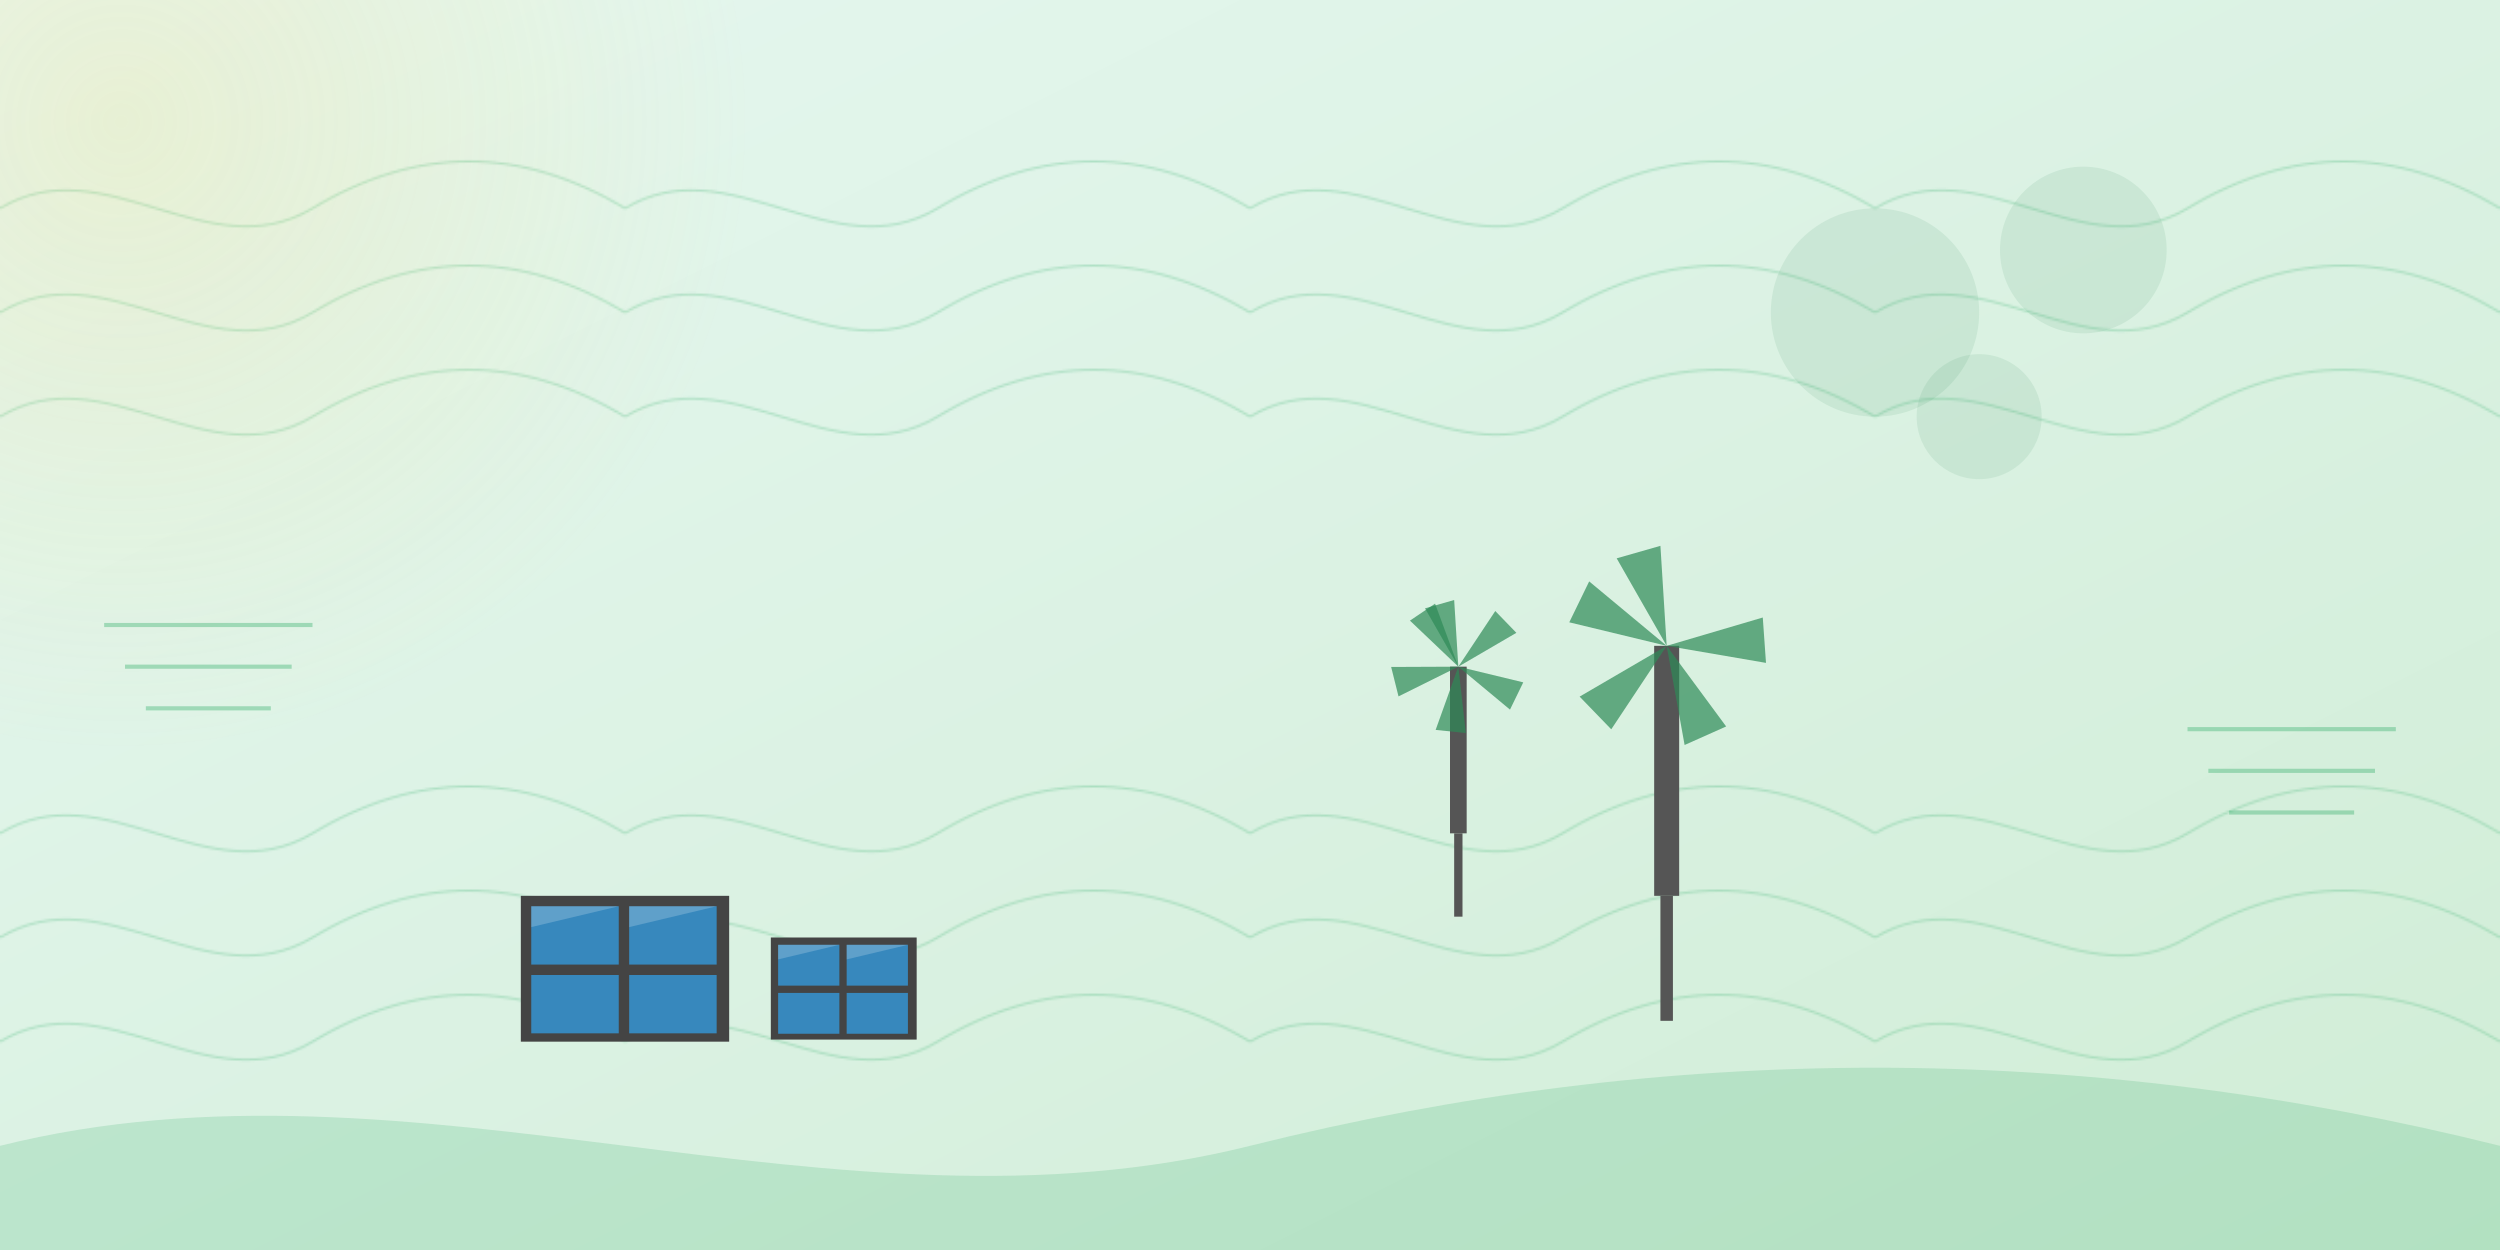 <?xml version="1.0" encoding="UTF-8"?>
<svg width="1200" height="600" viewBox="0 0 1200 600" xmlns="http://www.w3.org/2000/svg">
  <defs>
    <!-- Gradient for background -->
    <linearGradient id="bgGradient" x1="0%" y1="0%" x2="100%" y2="100%">
      <stop offset="0%" stop-color="#e6f7f0" />
      <stop offset="100%" stop-color="#d0edd6" />
    </linearGradient>
    
    <!-- Wind pattern -->
    <pattern id="windPattern" width="300" height="300" patternUnits="userSpaceOnUse">
      <path d="M 0,150 C 50,120 100,180 150,150 S 250,120 300,150" stroke="#3cb371" stroke-width="1" fill="none" opacity="0.3" />
      <path d="M 0,100 C 50,70 100,130 150,100 S 250,70 300,100" stroke="#3cb371" stroke-width="1" fill="none" opacity="0.3" />
      <path d="M 0,200 C 50,170 100,230 150,200 S 250,170 300,200" stroke="#3cb371" stroke-width="1" fill="none" opacity="0.3" />
    </pattern>
    
    <!-- Sun rays -->
    <radialGradient id="sunGlow" cx="20%" cy="30%" r="50%" fx="20%" fy="30%">
      <stop offset="0%" stop-color="#f5d76e" stop-opacity="0.2" />
      <stop offset="100%" stop-color="#f5d76e" stop-opacity="0" />
    </radialGradient>
  </defs>
  
  <!-- Background -->
  <rect width="1200" height="600" fill="url(#bgGradient)" />
  
  <!-- Wind pattern background -->
  <rect width="1200" height="600" fill="url(#windPattern)" />
  
  <!-- Sun glow -->
  <circle cx="240" cy="180" r="300" fill="url(#sunGlow)" />
  
  <!-- Windmills - far -->
  <g transform="translate(800, 400) scale(0.6)">
    <rect x="-10" y="-150" width="20" height="200" fill="#555"/>
    <rect x="-5" y="50" width="10" height="100" fill="#555"/>
    <g transform="translate(0, -150)">
      <path d="M0,0 L-40,-70 L-5,-80 Z" fill="#2e8b57" opacity="0.7"/>
      <path d="M0,0 L40,-70 L5,-80 Z" fill="#2e8b57" opacity="0.7" transform="rotate(70)"/>
      <path d="M0,0 L40,-70 L5,-80 Z" fill="#2e8b57" opacity="0.7" transform="rotate(140)"/>
      <path d="M0,0 L40,-70 L5,-80 Z" fill="#2e8b57" opacity="0.7" transform="rotate(210)"/>
      <path d="M0,0 L40,-70 L5,-80 Z" fill="#2e8b57" opacity="0.7" transform="rotate(280)"/>
    </g>
  </g>
  
  <g transform="translate(700, 380) scale(0.4)">
    <rect x="-10" y="-150" width="20" height="200" fill="#555"/>
    <rect x="-5" y="50" width="10" height="100" fill="#555"/>
    <g transform="translate(0, -150)">
      <path d="M0,0 L-40,-70 L-5,-80 Z" fill="#2e8b57" opacity="0.7"/>
      <path d="M0,0 L40,-70 L5,-80 Z" fill="#2e8b57" opacity="0.7" transform="rotate(30)"/>
      <path d="M0,0 L40,-70 L5,-80 Z" fill="#2e8b57" opacity="0.7" transform="rotate(100)"/>
      <path d="M0,0 L40,-70 L5,-80 Z" fill="#2e8b57" opacity="0.7" transform="rotate(170)"/>
      <path d="M0,0 L40,-70 L5,-80 Z" fill="#2e8b57" opacity="0.7" transform="rotate(240)"/>
      <path d="M0,0 L40,-70 L5,-80 Z" fill="#2e8b57" opacity="0.7" transform="rotate(310)"/>
    </g>
  </g>
  
  <!-- Solar panels -->
  <g transform="translate(250, 430)">
    <rect x="0" y="0" width="100" height="70" fill="#444"/>
    <rect x="5" y="5" width="42" height="28" fill="#3498db" opacity="0.8"/>
    <rect x="52" y="5" width="42" height="28" fill="#3498db" opacity="0.8"/>
    <rect x="5" y="38" width="42" height="28" fill="#3498db" opacity="0.8"/>
    <rect x="52" y="38" width="42" height="28" fill="#3498db" opacity="0.8"/>
    
    <!-- Reflection -->
    <polygon points="5,5 47,5 5,15" fill="white" opacity="0.2"/>
    <polygon points="52,5 94,5 52,15" fill="white" opacity="0.2"/>
  </g>
  
  <g transform="translate(370, 450) scale(0.7)">
    <rect x="0" y="0" width="100" height="70" fill="#444"/>
    <rect x="5" y="5" width="42" height="28" fill="#3498db" opacity="0.8"/>
    <rect x="52" y="5" width="42" height="28" fill="#3498db" opacity="0.8"/>
    <rect x="5" y="38" width="42" height="28" fill="#3498db" opacity="0.8"/>
    <rect x="52" y="38" width="42" height="28" fill="#3498db" opacity="0.8"/>
    
    <!-- Reflection -->
    <polygon points="5,5 47,5 5,15" fill="white" opacity="0.2"/>
    <polygon points="52,5 94,5 52,15" fill="white" opacity="0.2"/>
  </g>
  
  <!-- Wave pattern at bottom -->
  <path d="M 0,550 C 200,500 400,600 600,550 S 1000,500 1200,550 V 600 H 0 Z" fill="#3cb371" opacity="0.2"/>
  
  <!-- Abstract circles -->
  <circle cx="900" cy="150" r="50" fill="#2e8b57" opacity="0.1"/>
  <circle cx="950" cy="200" r="30" fill="#2e8b57" opacity="0.1"/>
  <circle cx="1000" cy="120" r="40" fill="#2e8b57" opacity="0.1"/>
  
  <!-- Abstract energy lines -->
  <path d="M 50,300 L 150,300" stroke="#3cb371" stroke-width="2" opacity="0.4"/>
  <path d="M 60,320 L 140,320" stroke="#3cb371" stroke-width="2" opacity="0.4"/>
  <path d="M 70,340 L 130,340" stroke="#3cb371" stroke-width="2" opacity="0.4"/>
  
  <path d="M 1050,350 L 1150,350" stroke="#3cb371" stroke-width="2" opacity="0.4"/>
  <path d="M 1060,370 L 1140,370" stroke="#3cb371" stroke-width="2" opacity="0.4"/>
  <path d="M 1070,390 L 1130,390" stroke="#3cb371" stroke-width="2" opacity="0.4"/>
</svg>